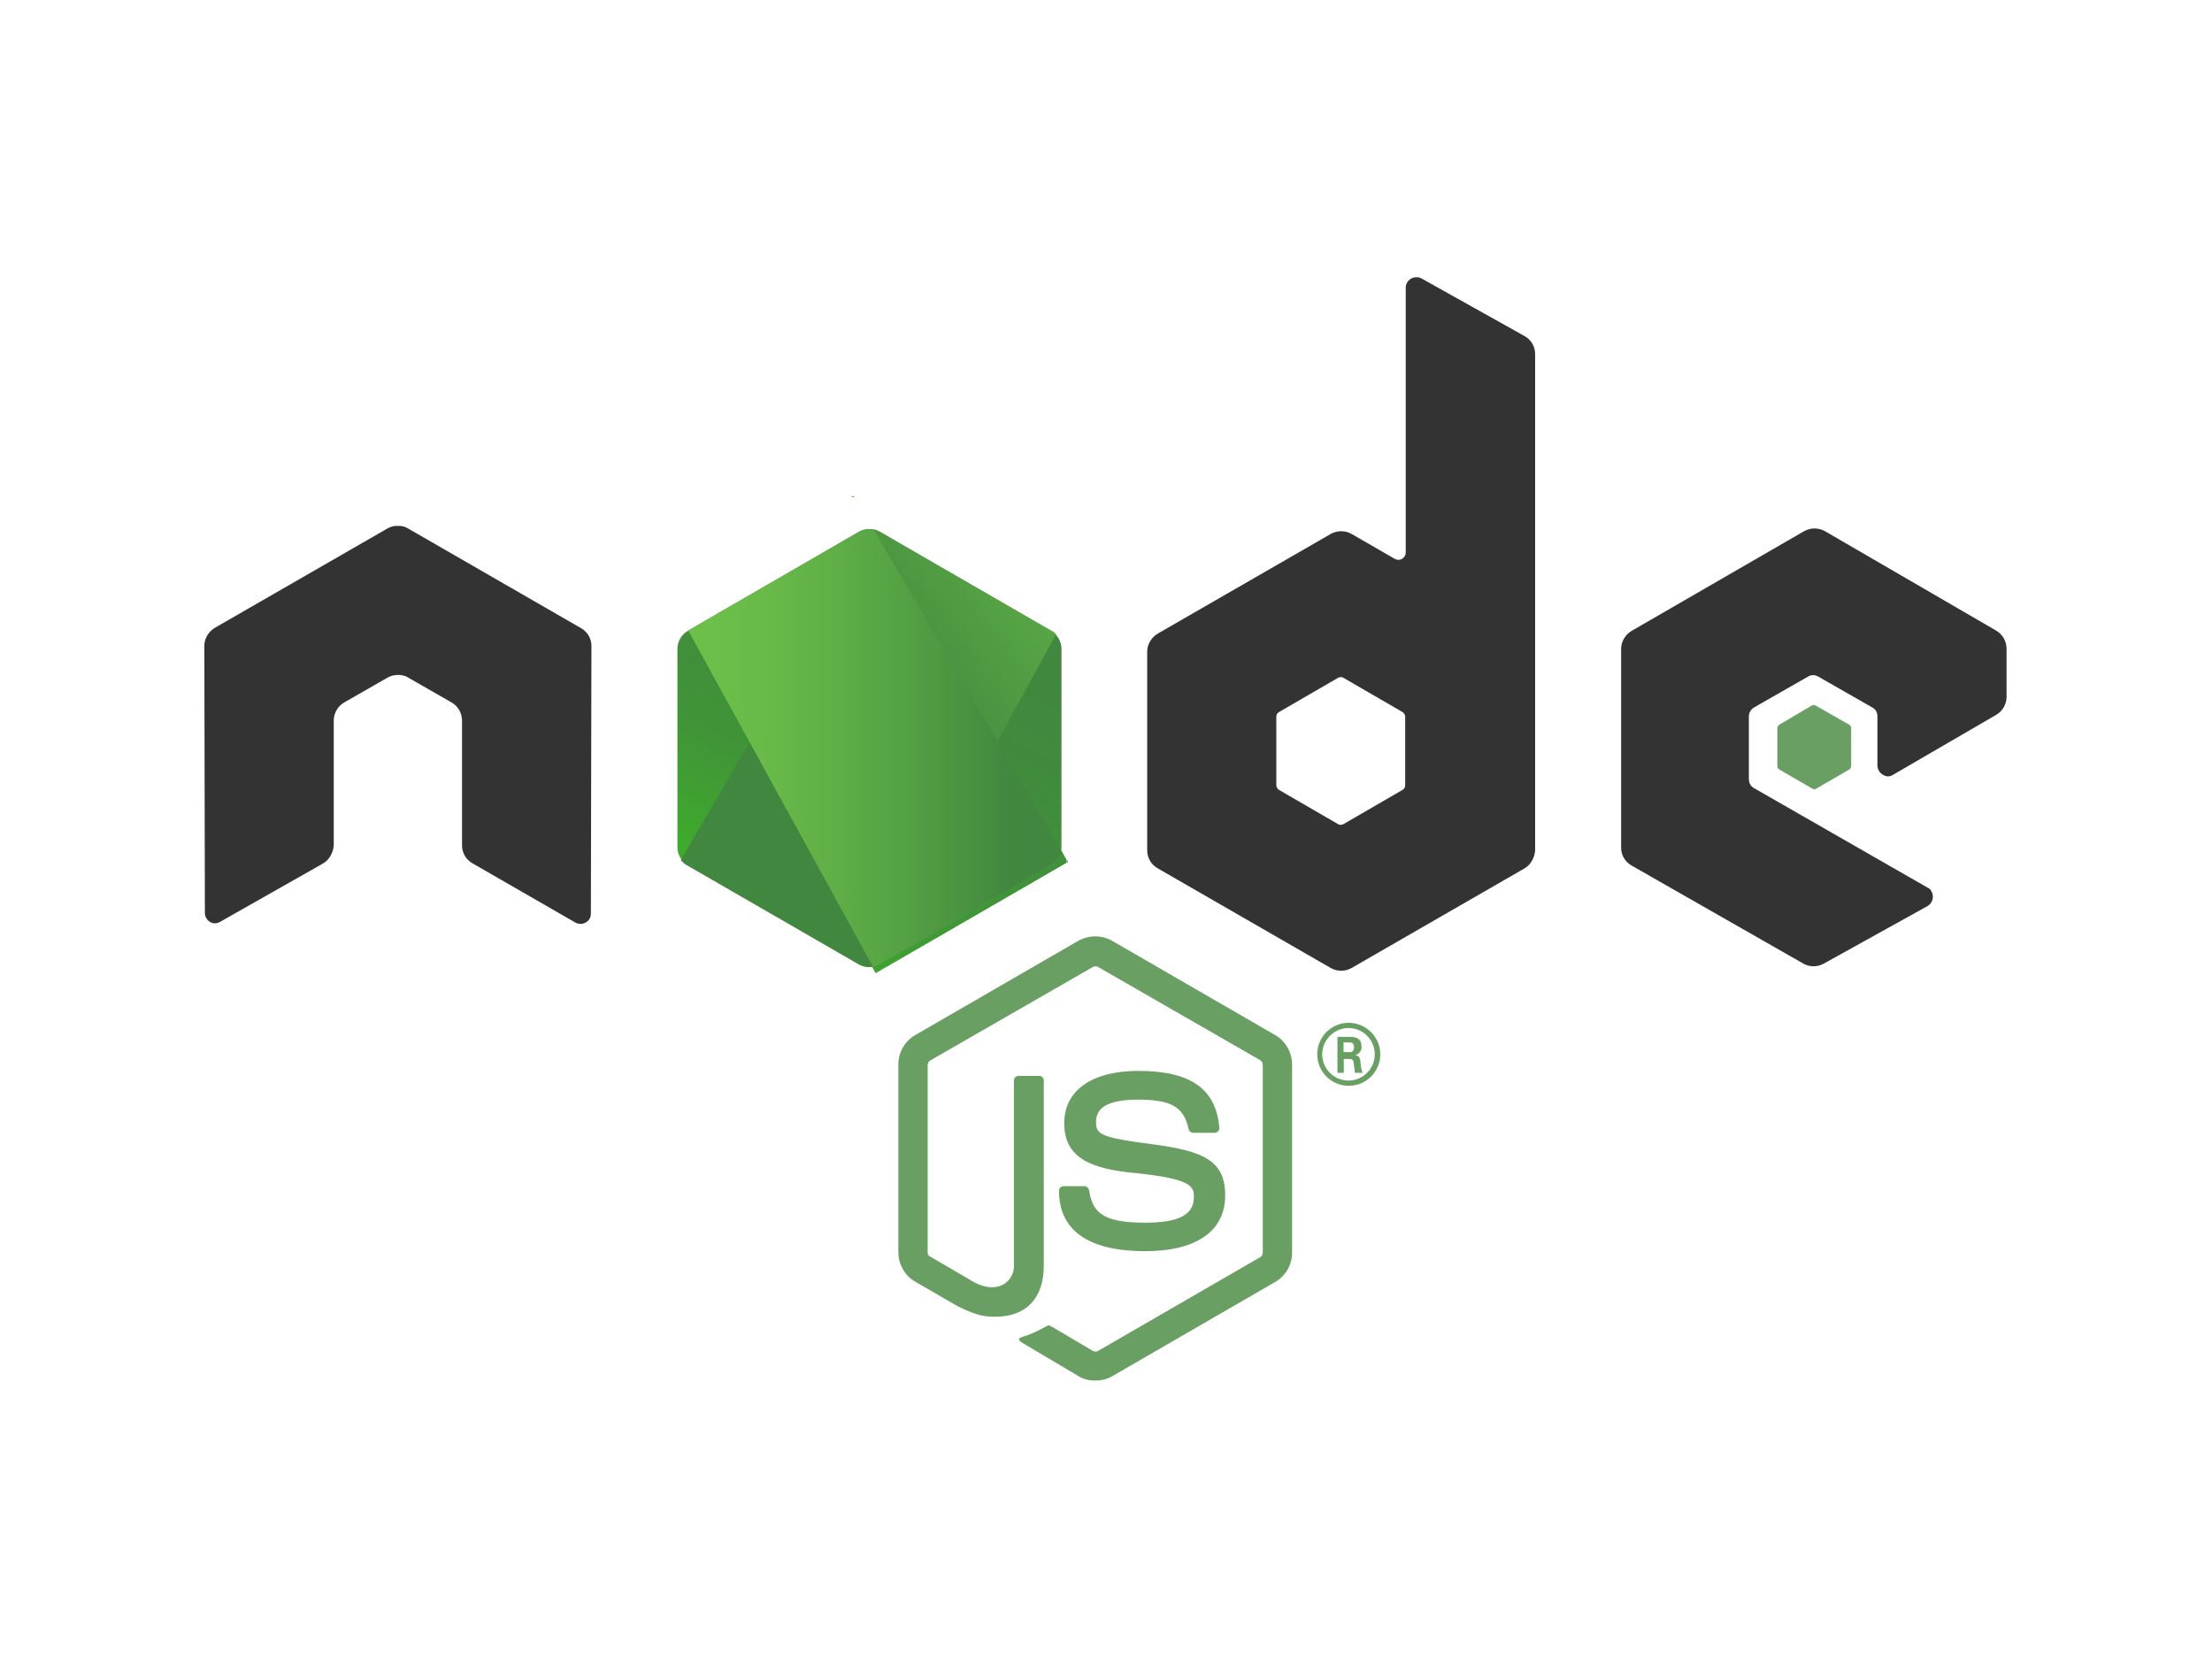 <?xml version="1.0" encoding="utf-8"?>
<!-- Generator: Adobe Illustrator 26.0.3, SVG Export Plug-In . SVG Version: 6.00 Build 0)  -->
<svg version="1.0" id="katman_1" xmlns="http://www.w3.org/2000/svg" xmlns:xlink="http://www.w3.org/1999/xlink" x="0px" y="0px"
	 viewBox="0 0 800 600" style="enable-background:new 0 0 800 600;" xml:space="preserve">
<style type="text/css">
	.st0{fill:#699F63;}
	.st1{fill-rule:evenodd;clip-rule:evenodd;fill:#333333;}
	.st2{fill-rule:evenodd;clip-rule:evenodd;fill:#699F63;}
	.st3{fill-rule:evenodd;clip-rule:evenodd;fill:url(#SVGID_1_);}
	.st4{fill:none;}
	.st5{fill:url(#SVGID_00000013164395776078224130000015716384145689473701_);}
	.st6{fill:url(#SVGID_00000104691625543940297370000011366655636974680971_);}
	.st7{fill:url(#SVGID_00000015323178900347594040000014916163577798326962_);}
	.st8{fill:url(#SVGID_00000012463727148455555610000006123014352418132670_);}
	.st9{fill:url(#SVGID_00000044135551797696037690000012925506725738924460_);}
	.st10{fill:url(#SVGID_00000076600993853275803470000007153698136801308048_);}
</style>
<g>
	<path class="st0" d="M396.1,499.3c-2.2,0-4.4-0.5-6.2-1.7L370.3,486c-3-1.7-1.5-2.2-0.5-2.5c3.2-1,6-2.3,8.9-4
		c0.5-0.2,1-0.2,1.5,0.2l15.1,8.9c0.5,0.3,1.3,0.3,1.8,0l58.8-34c0.5-0.3,0.8-1,0.8-1.5v-67.9c0-0.7-0.3-1.3-0.8-1.7l-58.8-33.8
		c-0.5-0.3-1.2-0.3-1.8,0l-58.8,33.8c-0.5,0.3-1,1-1,1.7V453c0,0.7,0.3,1.3,1,1.5l16.1,9.4c8.7,4.4,14.1-0.8,14.1-5.9v-67.2
		c0-1,0.8-1.7,1.7-1.7l0,0h7.4c1,0,1.7,0.7,1.7,1.7l0,0v67c0,11.7-6.4,18.4-17.4,18.4c-3.4,0-6,0-13.6-3.7l-15.4-8.9
		c-3.9-2.2-6.2-6.4-6.2-10.7v-67.9c0-4.4,2.3-8.5,6.2-10.7l58.8-34c3.9-2.2,8.5-2.2,12.4,0l58.8,34c3.9,2.2,6.2,6.4,6.2,10.7V453
		c0,4.4-2.3,8.5-6.2,10.7l-58.8,34C400.5,498.8,398.3,499.3,396.1,499.3z"/>
	<path class="st0" d="M414.2,452.5c-25.8,0-31.2-11.7-31.2-21.8c0-1,0.7-1.7,1.7-1.7l0,0h7.5c0.8,0,1.5,0.7,1.7,1.5
		c1.2,7.7,4.5,11.7,20.1,11.7c12.4,0,17.8-2.8,17.8-9.4c0-3.9-1.5-6.5-20.8-8.5c-16.1-1.5-26.1-5.2-26.1-18.1
		c0-11.9,10.1-18.9,26.8-18.9c18.9,0,28.1,6.5,29.3,20.6c0,0.5-0.2,1-0.5,1.3c-0.3,0.3-0.8,0.5-1.2,0.5h-7.7c-0.8,0-1.5-0.5-1.7-1.3
		c-1.8-8.2-6.4-10.7-18.4-10.7c-13.6,0-15.1,4.7-15.1,8.2c0,4.4,1.8,5.5,20.1,7.9s26.6,5.7,26.6,18.4
		C443.2,445,433,452.5,414.2,452.5z"/>
	<path class="st0" d="M499.2,381.3c0,6.2-5,11.4-11.4,11.4c-6.2,0-11.4-5-11.4-11.4c0-6.2,5-11.4,11.4-11.4
		C494,369.9,499.2,375,499.2,381.3z M478.2,381.3c0,5.2,4.2,9.5,9.5,9.5c5.2,0,9.5-4.2,9.5-9.5c0-5.2-4.2-9.5-9.5-9.5l0,0
		C482.6,371.8,478.2,376,478.2,381.3L478.2,381.3z M483.6,375h4.4c1.5,0,4.4,0,4.4,3.4c0.2,1.5-0.8,2.8-2.3,3.2c1.7,0.2,1.8,1.3,2,3
		c0,1.2,0.3,2.3,0.7,3.4H490c0-0.7-0.5-3.9-0.5-4c-0.2-0.7-0.5-1-1.3-1h-2.2v5h-2.3V375z M485.9,380.5h2c1,0.2,1.8-0.5,1.8-1.5
		c0-0.2,0-0.2,0-0.3c0-1.7-1.2-1.7-1.8-1.7h-2V380.5z"/>
	<path class="st1" d="M213.9,233.6c0-2.7-1.5-5.2-3.9-6.5l-62.3-35.9c-1-0.7-2.2-1-3.4-1h-0.8c-1.2,0-2.3,0.3-3.5,1L77.8,227
		c-2.3,1.3-3.9,3.9-3.9,6.5l0.2,96.7c0,1.3,0.7,2.5,1.8,3.2s2.5,0.7,3.7,0l37.2-21.1c2.3-1.3,3.7-3.9,3.9-6.5v-45.2
		c0-2.7,1.5-5.2,3.7-6.5l15.7-9c1.2-0.7,2.5-1,3.9-1c1.3,0,2.7,0.3,3.7,1l15.7,9c2.3,1.3,3.7,3.9,3.7,6.5v45.2
		c0,2.7,1.5,5.2,3.9,6.5l37,21.3c1.2,0.7,2.7,0.7,3.9,0c1.2-0.7,1.8-1.8,1.8-3.2L213.9,233.6z"/>
	<path class="st1" d="M514.1,100.7c-1.8-1-4.2-0.3-5.2,1.5c-0.3,0.5-0.5,1.2-0.5,1.8v95.8c0,1-0.5,1.8-1.3,2.3
		c-0.8,0.5-1.8,0.5-2.7,0l-15.6-9c-2.3-1.3-5.2-1.3-7.5,0l-62.5,36c-2.3,1.3-3.9,3.9-3.9,6.5v72c0,2.7,1.5,5.2,3.9,6.5l62.5,36
		c2.3,1.3,5.2,1.3,7.5,0l62.5-36c2.3-1.3,3.7-3.9,3.9-6.5V128c0-2.7-1.5-5.2-3.9-6.5L514.1,100.7z M508.2,284c0,0.7-0.3,1.3-1,1.7
		l-21.4,12.4c-0.7,0.3-1.3,0.3-1.8,0l-21.4-12.4c-0.5-0.3-1-1-1-1.7v-24.8c0-0.7,0.3-1.3,1-1.7l21.4-12.4c0.5-0.3,1.3-0.3,1.8,0
		l21.4,12.4c0.5,0.3,1,1,1,1.7V284z"/>
	<path class="st1" d="M722,258.5c2.3-1.3,3.7-3.9,3.7-6.5v-17.4c0-2.7-1.5-5.2-3.7-6.5l-62-36c-2.3-1.3-5.2-1.3-7.5,0l-62.3,36
		c-2.3,1.3-3.9,3.9-3.9,6.5v72c0,2.7,1.5,5.2,3.9,6.5l62,35.4c2.3,1.3,5,1.3,7.4,0l37.5-20.8c1.8-1,2.5-3.4,1.5-5.2
		c-0.3-0.7-0.8-1.2-1.5-1.5l-62.8-36c-1.2-0.7-1.8-1.8-1.8-3.4v-22.5c0-1.3,0.7-2.5,1.8-3.2l19.6-11.2c1.2-0.7,2.5-0.7,3.7,0
		l19.6,11.2c1.2,0.7,1.8,1.8,1.8,3.2v17.8c0,2,1.7,3.7,3.7,3.9c0.7,0,1.3-0.2,1.8-0.5L722,258.5z"/>
	<path class="st2" d="M655.2,255.2c0.5-0.3,1-0.3,1.5,0l12.1,6.9c0.5,0.3,0.7,0.7,0.7,1.3v13.7c0,0.5-0.3,1-0.7,1.2l-11.9,6.9
		c-0.5,0.3-1,0.3-1.5,0l-11.9-6.9c-0.5-0.3-0.7-0.7-0.7-1.2v-13.7c0-0.5,0.3-1,0.7-1.3L655.2,255.2z"/>
	
		<linearGradient id="SVGID_1_" gradientUnits="userSpaceOnUse" x1="438.98" y1="41.697" x2="382.908" y2="156.11" gradientTransform="matrix(1 0 0 1 -99.255 177.342)">
		<stop  offset="0" style="stop-color:#41873F"/>
		<stop  offset="0.33" style="stop-color:#418B3D"/>
		<stop  offset="0.64" style="stop-color:#409637"/>
		<stop  offset="0.93" style="stop-color:#3FA92D"/>
		<stop  offset="1" style="stop-color:#3FAE2A"/>
	</linearGradient>
	<path class="st3" d="M318.2,192.3c-2.3-1.3-5.2-1.3-7.5,0l-62,35.9c-2.3,1.3-3.7,3.9-3.7,6.5v71.7c0,2.7,1.5,5.2,3.7,6.5l62,35.9
		c2.3,1.3,5.2,1.3,7.5,0l62-35.9c2.3-1.3,3.7-3.9,3.7-6.5v-71.7c0-2.7-1.5-5.2-3.7-6.5L318.2,192.3z"/>
	<g>
		<g>
			<path class="st4" d="M310.7,192.3l-62.2,35.9c-2.3,1.3-3.9,3.9-4,6.5v71.7c0,1.8,0.7,3.5,2,4.7l69.7-119.5
				C314.4,191.2,312.4,191.3,310.7,192.3z"/>
			<path class="st4" d="M316.6,349.5c0.7-0.2,1.2-0.3,1.7-0.7l62.2-35.9c2.3-1.3,3.9-3.9,3.9-6.5v-71.7c0-2-0.8-3.9-2.3-5.2
				L316.6,349.5z"/>
			
				<linearGradient id="SVGID_00000106146843882174063400000000726912293163317905_" gradientUnits="userSpaceOnUse" x1="404.185" y1="101.414" x2="561.529" y2="-14.841" gradientTransform="matrix(1 0 0 1 -99.255 177.342)">
				<stop  offset="0.14" style="stop-color:#41873F"/>
				<stop  offset="0.4" style="stop-color:#54A044"/>
				<stop  offset="0.71" style="stop-color:#66B748"/>
				<stop  offset="0.91" style="stop-color:#6CC04A"/>
			</linearGradient>
			<path style="fill:url(#SVGID_00000106146843882174063400000000726912293163317905_);" d="M380.4,228.2l-62.3-35.9
				c-0.7-0.3-1.3-0.7-2-0.8l-69.9,119.6c0.7,0.7,1.3,1.3,2,1.7l62.3,35.9c1.7,1,3.9,1.3,5.9,0.7l65.5-120
				C381.6,229,381.1,228.5,380.4,228.2z"/>
			<path class="st4" d="M384.4,306.4v-71.7c0-2.7-1.5-5.2-3.9-6.5l-62.3-35.9c-0.7-0.3-1.5-0.7-2.3-0.8l68.2,116.6
				C384.2,307.6,384.4,306.9,384.4,306.4z"/>
			<path class="st4" d="M248.4,228.2c-2.3,1.3-3.9,3.9-4,6.5v71.7c0.2,2.7,1.7,5.2,4,6.5l62.3,35.9c1.5,0.8,3.2,1.2,4.9,1
				l-66.7-121.6L248.4,228.2z"/>
			
				<linearGradient id="SVGID_00000020357262043845268250000012958165676398542247_" gradientUnits="userSpaceOnUse" x1="263.687" y1="-161.842" x2="407.196" y2="-161.842" gradientTransform="matrix(1 0 0 1 -20.945 341.362)">
				<stop  offset="9.000000e-02" style="stop-color:#6CC04A"/>
				<stop  offset="0.29" style="stop-color:#66B748"/>
				<stop  offset="0.6" style="stop-color:#54A044"/>
				<stop  offset="0.86" style="stop-color:#41873F"/>
			</linearGradient>
			<polygon style="fill:url(#SVGID_00000020357262043845268250000012958165676398542247_);" points="308.7,179.3 307.8,179.8 
				309,179.8 			"/>
			
				<linearGradient id="SVGID_00000078008287630686272380000014348614742781274552_" gradientUnits="userSpaceOnUse" x1="341.982" y1="93.171" x2="485.507" y2="93.171" gradientTransform="matrix(1 0 0 1 -99.255 177.342)">
				<stop  offset="9.000000e-02" style="stop-color:#6CC04A"/>
				<stop  offset="0.29" style="stop-color:#66B748"/>
				<stop  offset="0.6" style="stop-color:#54A044"/>
				<stop  offset="0.86" style="stop-color:#41873F"/>
			</linearGradient>
			<path style="fill:url(#SVGID_00000078008287630686272380000014348614742781274552_);" d="M380.4,312.8c1.8-1,3.2-2.7,3.7-4.7
				l-68.2-116.6c-1.8-0.3-3.7,0-5.2,0.8L248.9,228l66.8,121.6c1-0.2,1.8-0.5,2.7-1L380.4,312.8z"/>
			
				<linearGradient id="SVGID_00000107586763614814849000000001545238243711281086_" gradientUnits="userSpaceOnUse" x1="263.687" y1="-29.905" x2="407.196" y2="-29.905" gradientTransform="matrix(1 0 0 1 -20.945 341.362)">
				<stop  offset="9.000000e-02" style="stop-color:#6CC04A"/>
				<stop  offset="0.29" style="stop-color:#66B748"/>
				<stop  offset="0.6" style="stop-color:#54A044"/>
				<stop  offset="0.86" style="stop-color:#41873F"/>
			</linearGradient>
			<polygon style="fill:url(#SVGID_00000107586763614814849000000001545238243711281086_);" points="386.3,311.8 385.9,311 
				385.9,312 			"/>
			
				<linearGradient id="SVGID_00000029737077693028499450000013262277205737014449_" gradientUnits="userSpaceOnUse" x1="341.982" y1="152.544" x2="485.507" y2="152.544" gradientTransform="matrix(1 0 0 1 -99.255 177.342)">
				<stop  offset="9.000000e-02" style="stop-color:#6CC04A"/>
				<stop  offset="0.29" style="stop-color:#66B748"/>
				<stop  offset="0.6" style="stop-color:#54A044"/>
				<stop  offset="0.86" style="stop-color:#41873F"/>
			</linearGradient>
			<path style="fill:url(#SVGID_00000029737077693028499450000013262277205737014449_);" d="M380.4,312.8l-62.2,35.9
				c-0.8,0.5-1.8,0.8-2.7,1l1.2,2.2l69-39.9v-1l-1.7-3C383.6,310.1,382.2,311.8,380.4,312.8z"/>
			
				<linearGradient id="SVGID_00000062911253570329171670000010728065855519466920_" gradientUnits="userSpaceOnUse" x1="506.367" y1="38.287" x2="417.854" y2="218.863" gradientTransform="matrix(1 0 0 1 -99.255 177.342)">
				<stop  offset="0" style="stop-color:#41873F"/>
				<stop  offset="0.33" style="stop-color:#418B3D"/>
				<stop  offset="0.64" style="stop-color:#409637"/>
				<stop  offset="0.93" style="stop-color:#3FA92D"/>
				<stop  offset="1" style="stop-color:#3FAE2A"/>
			</linearGradient>
			<path style="fill:url(#SVGID_00000062911253570329171670000010728065855519466920_);" d="M380.4,312.8l-62.2,35.9
				c-0.8,0.5-1.8,0.8-2.7,1l1.2,2.2l69-39.9v-1l-1.7-3C383.6,310.1,382.2,311.8,380.4,312.8z"/>
		</g>
	</g>
</g>
</svg>
